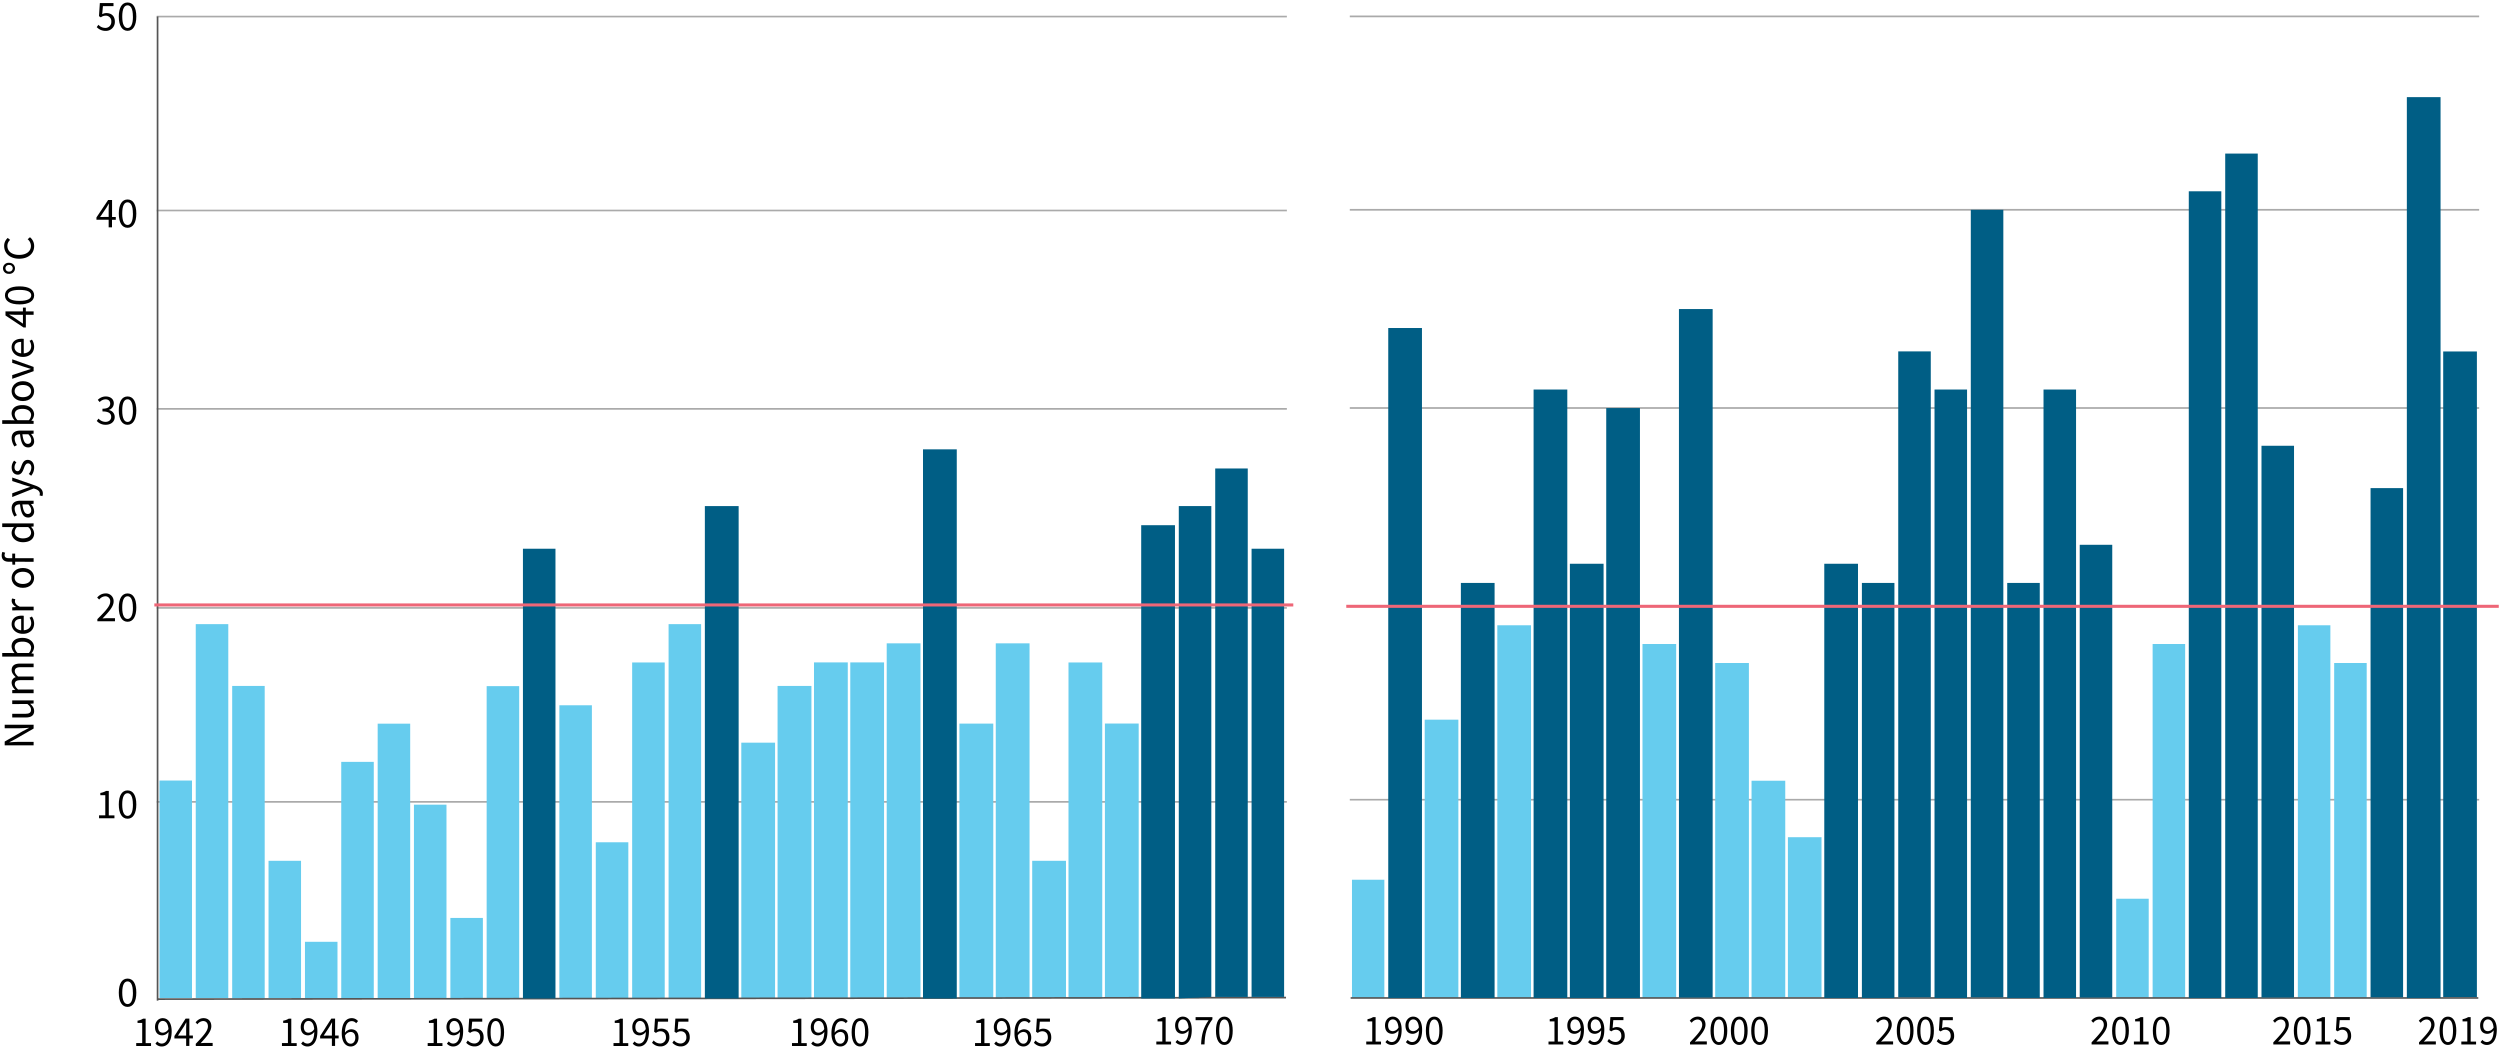 <svg xmlns="http://www.w3.org/2000/svg" viewBox="0 0 1636 685">
  <rect width="1636" height="685" fill="#fff"/>
  <g style="isolation: isolate">
    <path d="M77.74,649.6c0-6,2.16-9.21,5.74-9.21s5.72,3.22,5.72,9.21-2.16,9.32-5.72,9.32S77.74,655.59,77.74,649.6Zm9.22,0c0-5.24-1.4-7.37-3.48-7.37S80,644.36,80,649.6s1.4,7.47,3.5,7.47S87,654.83,87,649.6Z"/>
  </g>
  <g style="isolation: isolate">
    <path d="M64.81,533.54H68.9V520.38H65.65v-1.49a10.62,10.62,0,0,0,3.78-1.31h1.76v16h3.7v1.9H64.81Z"/>
    <path d="M77.74,526.45c0-6,2.16-9.21,5.74-9.21s5.72,3.22,5.72,9.21-2.16,9.33-5.72,9.33S77.74,532.45,77.74,526.45Zm9.22,0c0-5.23-1.4-7.36-3.48-7.36s-3.5,2.13-3.5,7.36,1.4,7.48,3.5,7.48S87,531.69,87,526.45Z"/>
  </g>
  <g style="isolation: isolate">
    <path d="M63.72,405.17c5.37-5.35,8.4-8.57,8.4-11.45a3.16,3.16,0,0,0-3.39-3.5,5.27,5.27,0,0,0-3.81,2.15l-1.32-1.31A7,7,0,0,1,69,388.34a5,5,0,0,1,5.35,5.26c0,3.36-3.06,6.7-7.28,11.12,1-.08,2.07-.17,3-.17h5.18v2H63.72Z"/>
    <path d="M77.74,397.55c0-6,2.16-9.21,5.74-9.21s5.72,3.22,5.72,9.21-2.16,9.33-5.72,9.33S77.74,403.54,77.74,397.55Zm9.22,0c0-5.23-1.4-7.36-3.48-7.36s-3.5,2.13-3.5,7.36,1.4,7.48,3.5,7.48S87,402.79,87,397.55Z"/>
  </g>
  <g style="isolation: isolate">
    <path d="M63.32,275.45l1.18-1.51a6.05,6.05,0,0,0,4.56,2.13c2.16,0,3.7-1.29,3.7-3.27,0-2.13-1.46-3.56-5.71-3.56v-1.77c3.81,0,5.07-1.45,5.07-3.33,0-1.73-1.18-2.82-3.08-2.82a5.41,5.41,0,0,0-3.81,1.81L64,261.68a7.33,7.33,0,0,1,5.12-2.24c3.11,0,5.35,1.65,5.35,4.53a4.43,4.43,0,0,1-3.25,4.26v.11a4.61,4.61,0,0,1,3.86,4.54c0,3.16-2.6,5.09-5.88,5.09A7.6,7.6,0,0,1,63.32,275.45Z"/>
    <path d="M77.74,268.65c0-6,2.16-9.21,5.74-9.21s5.72,3.22,5.72,9.21S87,278,83.48,278,77.74,274.64,77.74,268.65Zm9.22,0c0-5.24-1.4-7.36-3.48-7.36s-3.5,2.12-3.5,7.36,1.4,7.48,3.5,7.48S87,273.89,87,268.65Z"/>
  </g>
  <g style="isolation: isolate">
    <path d="M71.11,143.81h-8V142.3l7.65-11.43h2.57V142h2.44v1.85H73.29v4.93H71.11Zm0-1.85v-5.18c0-.95.08-2.49.14-3.44h-.11c-.45.87-1,1.65-1.46,2.52L65.51,142Z"/>
    <path d="M77.74,139.75c0-6,2.16-9.21,5.74-9.21s5.72,3.22,5.72,9.21-2.16,9.32-5.72,9.32S77.74,145.74,77.74,139.75Zm9.22,0c0-5.24-1.4-7.37-3.48-7.37s-3.5,2.13-3.5,7.37,1.4,7.47,3.5,7.47S87,145,87,139.75Z"/>
  </g>
  <g style="isolation: isolate">
    <path d="M63.3,17.74l1.12-1.52a6,6,0,0,0,4.5,2.05,3.85,3.85,0,0,0,3.92-4.09A3.59,3.59,0,0,0,69,10.26,5,5,0,0,0,66,11.35l-1.23-.78L65.34,2h8.93V4H67.36l-.48,5.29a5.46,5.46,0,0,1,2.74-.73c3.06,0,5.55,1.74,5.55,5.6a5.84,5.84,0,0,1-6,6.05A7.82,7.82,0,0,1,63.3,17.74Z"/>
    <path d="M77.74,10.85c0-6,2.16-9.21,5.74-9.21s5.72,3.22,5.72,9.21S87,20.17,83.48,20.17,77.74,16.84,77.74,10.85Zm9.22,0c0-5.24-1.4-7.37-3.48-7.37S80,5.61,80,10.85s1.4,7.47,3.5,7.47S87,16.08,87,10.85Z"/>
  </g>
  <g style="isolation: isolate">
    <path d="M3.07,487.75v-2.48L15,478.43l3.92-2.05v-.11c-1.9.11-4,.29-6,.29H3.07v-2.28H22v2.48l-11.92,6.87-3.89,2.05v.11c1.9-.14,3.92-.32,5.91-.32H22v2.28Z"/>
    <path d="M16.86,469.52H8v-2.4h8.57c2.62,0,3.75-.78,3.75-2.62,0-1.45-.72-2.46-2.37-3.78H8v-2.37H22v2l-2.19.2v.09c1.53,1.3,2.54,2.68,2.54,4.62C22.35,468.19,20.44,469.52,16.86,469.52Z"/>
    <path d="M8,453.62v-2l2-.2v-.08A6.19,6.19,0,0,1,7.63,447a3.68,3.68,0,0,1,2.68-3.87c-1.58-1.47-2.68-2.91-2.68-4.61,0-2.89,1.9-4.27,5.48-4.27H22v2.36H13.43c-2.63,0-3.75.84-3.75,2.6,0,1.1.72,2.22,2.16,3.52H22v2.37H13.43c-2.63,0-3.75.83-3.75,2.62,0,1,.72,2.22,2.16,3.52H22v2.37Z"/>
    <path d="M20.56,427.5v.09l1.44.2v1.91H1.45v-2.37h5.6l2.54.06a7,7,0,0,1-2-4.39c0-3.63,2.8-5.57,7.13-5.57,4.79,0,7.59,2.86,7.59,6.06A6.31,6.31,0,0,1,20.56,427.5Zm-5.77-7.61c-3.09,0-5.17,1-5.17,3.69a5.79,5.79,0,0,0,1.9,3.75h7.36a5.47,5.47,0,0,0,1.47-3.43C20.35,421.59,18.25,419.89,14.79,419.89Z"/>
    <path d="M15,414.78c-4.59,0-7.39-3.09-7.39-6.29,0-3.58,2.57-5.6,6.58-5.6a8.69,8.69,0,0,1,1.35.09v9.46c3-.17,4.88-2,4.88-4.67a6.26,6.26,0,0,0-1.1-3.49l1.56-.84a8.33,8.33,0,0,1,1.45,4.61C22.35,411.81,19.6,414.78,15,414.78ZM13.86,405c-2.83,0-4.36,1.27-4.36,3.46,0,2,1.59,3.75,4.36,4Z"/>
    <path d="M8,399.43v-2l2.54-.2v-.08c-1.77-1-2.89-2.4-2.89-4a3.55,3.55,0,0,1,.29-1.5l2.08.47a3.74,3.74,0,0,0-.24,1.35c0,1.18.87,2.6,3.24,3.55h9v2.37Z"/>
    <path d="M15,384.68c-4.71,0-7.39-3.06-7.39-6.49s2.68-6.49,7.39-6.49,7.33,3.06,7.33,6.49S19.66,384.68,15,384.68Zm0-10.53c-3.24,0-5.43,1.62-5.43,4s2.19,4,5.43,4,5.36-1.65,5.36-4S18.22,374.15,15,374.15Z"/>
    <path d="M9.91,367.6v1.9H8.12L8,367.6H5.75c-2.85,0-4.64-1.3-4.64-4.1a6.31,6.31,0,0,1,.46-2.33l1.82.51A4,4,0,0,0,3,363.27c0,1.33.92,2,2.71,2H8v-3H9.91v3H22v2.37Z"/>
    <path d="M15,354.82c-4.56,0-7.39-2.89-7.39-6.09a5.81,5.81,0,0,1,1.62-3.93l-2.4.12H1.45v-2.39H22v2l-1.65.2v.09a6.3,6.3,0,0,1,2,4.24C22.35,352.54,19.69,354.82,15,354.82Zm3.4-9.9H11.09a4.86,4.86,0,0,0-1.47,3.4c0,2.26,2.16,4,5.37,4s5.36-1.41,5.36-3.86A4.73,4.73,0,0,0,18.42,344.92Z"/>
    <path d="M18.36,338.66c-3.06,0-4.58-2.63-5.25-8.6-1.79,0-3.52.58-3.52,2.88a7.64,7.64,0,0,0,1.5,4.19l-1.64.92a10.38,10.38,0,0,1-1.82-5.51c0-3.43,2.28-4.88,5.77-4.88H22v2l-1.67.2v.08a7.54,7.54,0,0,1,2,4.65A3.82,3.82,0,0,1,18.36,338.66Zm.21-8.6h-3.9c.58,4.67,1.73,6.29,3.52,6.29,1.59,0,2.25-1.1,2.25-2.48S19.78,331.42,18.57,330.06Z"/>
    <path d="M27.74,324.66l-1.87-.46a4.42,4.42,0,0,0,.2-1.07c0-1.58-1.27-2.59-3-3.17l-1-.32L8,325.27v-2.45L15.74,320c1.21-.43,2.65-.92,4-1.36v-.11c-1.27-.41-2.71-.81-4-1.19L8,314.79v-2.3l15.17,5.28c2.77,1,4.88,2.42,4.88,5.25A4.71,4.71,0,0,1,27.74,324.66Z"/>
    <path d="M20.41,311.33l-1.58-1.18A6.3,6.3,0,0,0,20.5,306c0-1.85-1-2.77-2.19-2.77-1.45,0-2.08,1.68-2.66,3.2-.72,2-1.67,4.19-4,4.19s-4-1.79-4-4.82a7,7,0,0,1,1.59-4.36l1.5,1.13a5.2,5.2,0,0,0-1.24,3.2c0,1.76.95,2.57,2,2.57,1.32,0,1.81-1.53,2.42-3.12.75-2,1.59-4.27,4.24-4.27,2.28,0,4.19,1.82,4.19,5.14A8.43,8.43,0,0,1,20.41,311.33Z"/>
    <path d="M18.36,292.78c-3.06,0-4.58-2.63-5.25-8.6-1.79,0-3.52.58-3.52,2.88a7.64,7.64,0,0,0,1.5,4.19l-1.64.92a10.38,10.38,0,0,1-1.82-5.51c0-3.43,2.28-4.88,5.77-4.88H22v2l-1.67.2V284a7.54,7.54,0,0,1,2,4.65A3.82,3.82,0,0,1,18.36,292.78Zm.21-8.6h-3.9c.58,4.67,1.73,6.29,3.52,6.29,1.59,0,2.25-1.1,2.25-2.48S19.78,285.53,18.57,284.18Z"/>
    <path d="M20.56,275.17v.09l1.44.2v1.91H1.45V275h5.6l2.54.06a7,7,0,0,1-2-4.39c0-3.63,2.8-5.57,7.13-5.57,4.79,0,7.59,2.86,7.59,6.06A6.31,6.31,0,0,1,20.56,275.17Zm-5.77-7.61c-3.09,0-5.17,1-5.17,3.69a5.79,5.79,0,0,0,1.9,3.75h7.36a5.47,5.47,0,0,0,1.47-3.43C20.35,269.26,18.25,267.56,14.79,267.56Z"/>
    <path d="M15,262.45c-4.71,0-7.39-3.06-7.39-6.49s2.68-6.5,7.39-6.5,7.33,3.06,7.33,6.5S19.66,262.45,15,262.45Zm0-10.53c-3.24,0-5.43,1.61-5.43,4s2.19,4,5.43,4,5.36-1.65,5.36-4S18.22,251.92,15,251.92Z"/>
    <path d="M8,247.91v-2.46l8-2.65c1.38-.4,2.8-.87,4.13-1.3v-.11c-1.33-.41-2.75-.87-4.13-1.27l-8-2.66v-2.34l14,5v2.77Z"/>
    <path d="M15,233.57c-4.59,0-7.39-3.09-7.39-6.3,0-3.57,2.57-5.59,6.58-5.59a10.31,10.31,0,0,1,1.35.08v9.47c3-.18,4.88-2,4.88-4.68a6.31,6.31,0,0,0-1.1-3.49l1.56-.83a8.33,8.33,0,0,1,1.45,4.61C22.35,230.59,19.6,233.57,15,233.57Zm-1.16-9.82c-2.83,0-4.36,1.27-4.36,3.47,0,2,1.59,3.75,4.36,4Z"/>
    <path d="M16.92,206v8.28H15.36L3.59,206.44v-2.65H15v-2.51h1.9v2.51H22V206ZM15,206H9.68c-1,0-2.57-.09-3.55-.15V206c.89.46,1.7,1,2.6,1.5l6.29,4.3Z"/>
    <path d="M12.74,199.2c-6.18,0-9.5-2.22-9.5-5.92s3.32-5.88,9.5-5.88,9.61,2.22,9.61,5.88S18.91,199.2,12.74,199.2Zm0-9.49c-5.4,0-7.59,1.44-7.59,3.57s2.19,3.61,7.59,3.61,7.7-1.44,7.7-3.61S18.13,189.71,12.74,189.71Z"/>
    <path d="M6,179.17A3.61,3.61,0,1,1,6,172a3.61,3.61,0,1,1,0,7.21Zm0-5.77a2.18,2.18,0,1,0,0,4.33,2.17,2.17,0,1,0,0-4.33Z"/>
    <path d="M12.53,169.3c-6.08,0-9.81-3.57-9.81-8.39a6.93,6.93,0,0,1,2.34-5.2L6.62,157a5.17,5.17,0,0,0-1.79,3.87c0,3.58,2.94,5.94,7.65,5.94s7.76-2.28,7.76-5.86a5.7,5.7,0,0,0-2.14-4.38l1.5-1.33a7.31,7.31,0,0,1,2.75,5.8C22.35,165.78,18.71,169.3,12.53,169.3Z"/>
  </g>
  <path d="M103.11,524.74H841.57M103.11,397.81H841.57M103.11,267.57H841.57M103.11,137.76H841.57M103.11,10.83H841.57" fill="none" stroke="#aaa" stroke-linecap="square" stroke-linejoin="bevel" stroke-width="1.11"/>
  <path d="M104.36,510.78h21.28V653.1H104.36ZM128.1,408.45h21.29V653.1H128.1Zm23.84,40.44h21.28v204.5H151.94ZM175.73,563.3H197v89.8H175.73V563.3Zm23.84,53h21.28v37.13H199.57Zm23.74-117.72H244.6V653.39H223.31Zm23.84-25h21.28V653.1H247.15Zm23.74,53h21.29V653.39H270.89Zm23.84,74.12H316V653.1H294.73Zm23.74-151.69h21.29v204.5H318.47Zm47.58,12.52h21.29v192H366.05Zm23.84,89.66h21.29V653.39H389.89ZM413.68,433.5H435V653.39H413.68Zm23.84-25.05h21.29V653.1H437.52ZM485.1,486h22.11V653.39H485.1Zm23.74-37.13H531v204.5H508.84Zm23.84-15.39h22.11V653.39H532.68Zm23.74,0h22.11V653.39H556.42ZM580.26,421h22.11V653.39H580.26Zm47.58,52.52H650V653.1H627.84ZM651.63,421h22.11V653.39H651.63ZM675.47,563.3h22.11v89.8H675.47Zm23.75-129.8h22.1V653.39h-22.1Zm23.83,40h22.11V653.1H723.05Z" fill="#6ce"/>
  <path d="M103.11,654.83v-644" fill="none" stroke="#555" stroke-linejoin="bevel" stroke-width="1.11"/>
  <path d="M103.11,653.83l738.46-1" fill="none" stroke="#555" stroke-linejoin="bevel" stroke-width="1.11"/>
  <path d="M883.86,523.33H1621.8M883.86,396.77H1621.8M883.86,267H1621.8M883.86,137.3H1621.8M883.86,10.74H1621.8" fill="none" stroke="#aaa" stroke-linecap="square" stroke-linejoin="bevel" stroke-width="1.11"/>
  <path d="M1598.83,230V652.63h22.05V230Z" fill="#005e85" fill-rule="evenodd"/>
  <path d="M884.73,575.71h21.19v77.35H884.73Zm47.58-104.77h22.05V653.06H932.31Zm47.53-61.76h22.06V653.06H979.84Zm95,12.27h22.05V653.06h-22.05Zm47.58,12.41h22.06v219.2h-22.06Zm23.79,77.06h22.06V652.78h-22.06ZM1170,547.86H1192V652.63H1170Zm214.84,40.26h21.28v64.8h-21.28Zm23.84-166.67h21.28V653.06h-21.28Zm95.06-12.27H1525V653.06h-21.29Zm23.74,24.68h21.29v219.2h-21.29Z" fill="#6ce"/>
  <path d="M883.86,653.06H1621.8" fill="none" stroke="#555" stroke-linejoin="bevel" stroke-width="1.11"/>
  <g style="isolation: isolate">
    <path d="M894.06,681.58H898V668.42h-3.11v-1.48a9.84,9.84,0,0,0,3.62-1.32h1.69v16h3.54v1.9h-9.65Z"/>
    <path d="M906.63,681.94l1.23-1.45a3.71,3.71,0,0,0,2.82,1.43c2.41,0,4.45-2,4.53-7.68a5.3,5.3,0,0,1-4,2.3c-3,0-4.86-1.85-4.86-5.52,0-3.41,2.31-5.74,5-5.74,3.37,0,5.89,2.86,5.89,8.6,0,7.17-3.11,9.94-6.51,9.94A5.36,5.36,0,0,1,906.63,681.94Zm8.53-9.52c-.3-3.47-1.61-5.32-3.78-5.32-1.67,0-3,1.57-3,3.92s1.05,3.78,3.16,3.78A4.55,4.55,0,0,0,915.16,672.42Z"/>
    <path d="M920,681.94l1.24-1.45a3.67,3.67,0,0,0,2.81,1.43c2.41,0,4.45-2,4.53-7.68a5.3,5.3,0,0,1-4,2.3c-3,0-4.85-1.85-4.85-5.52,0-3.41,2.3-5.74,5-5.74,3.38,0,5.9,2.86,5.9,8.6,0,7.17-3.11,9.94-6.52,9.94A5.36,5.36,0,0,1,920,681.94Zm8.53-9.52c-.3-3.47-1.61-5.32-3.78-5.32-1.66,0-3,1.57-3,3.92s1,3.78,3.16,3.78A4.55,4.55,0,0,0,928.48,672.42Z"/>
    <path d="M933.09,674.5c0-6,2.06-9.22,5.49-9.22s5.47,3.22,5.47,9.22-2.06,9.32-5.47,9.32S933.09,680.49,933.09,674.5Zm8.82,0c0-5.24-1.34-7.37-3.33-7.37s-3.35,2.13-3.35,7.37,1.34,7.47,3.35,7.47S941.91,679.73,941.91,674.5Z"/>
  </g>
  <g style="isolation: isolate">
    <path d="M1013.34,681.58h3.91V668.42h-3.11v-1.48a9.77,9.77,0,0,0,3.62-1.32h1.69v16H1023v1.9h-9.65Z"/>
    <path d="M1025.91,681.94l1.24-1.45a3.67,3.67,0,0,0,2.81,1.43c2.41,0,4.45-2,4.53-7.68a5.3,5.3,0,0,1-4,2.3c-3,0-4.85-1.85-4.85-5.52,0-3.41,2.3-5.74,5-5.74,3.38,0,5.9,2.86,5.9,8.6,0,7.17-3.11,9.94-6.52,9.94A5.36,5.36,0,0,1,1025.91,681.94Zm8.53-9.52c-.3-3.47-1.61-5.32-3.78-5.32-1.66,0-3,1.57-3,3.92s1,3.78,3.17,3.78A4.55,4.55,0,0,0,1034.44,672.42Z"/>
    <path d="M1039.24,681.94l1.23-1.45a3.69,3.69,0,0,0,2.81,1.43c2.42,0,4.45-2,4.53-7.68a5.3,5.3,0,0,1-4,2.3c-3,0-4.85-1.85-4.85-5.52,0-3.41,2.31-5.74,5-5.74,3.38,0,5.9,2.86,5.9,8.6,0,7.17-3.11,9.94-6.52,9.94A5.33,5.33,0,0,1,1039.24,681.94Zm8.52-9.52c-.29-3.47-1.61-5.32-3.78-5.32-1.66,0-3,1.57-3,3.92s1,3.78,3.17,3.78A4.55,4.55,0,0,0,1047.76,672.42Z"/>
    <path d="M1051.86,681.38l1.07-1.51a5.72,5.72,0,0,0,4.32,2,3.78,3.78,0,0,0,3.75-4.09c0-2.47-1.44-3.92-3.64-3.92a4.66,4.66,0,0,0-2.92,1.09l-1.18-.78.56-8.6h8.55v2h-6.62l-.46,5.29a5.1,5.1,0,0,1,2.63-.73c2.92,0,5.31,1.74,5.31,5.6a5.72,5.72,0,0,1-5.77,6.05A7.33,7.33,0,0,1,1051.86,681.38Z"/>
  </g>
  <g style="isolation: isolate">
    <path d="M1105.93,682.11c5.15-5.35,8-8.57,8-11.45,0-2-1.07-3.5-3.24-3.5a5,5,0,0,0-3.65,2.16l-1.26-1.32a6.64,6.64,0,0,1,5.18-2.72c3.16,0,5.12,2.1,5.12,5.27,0,3.36-2.92,6.69-7,11.11.94-.08,2-.16,2.87-.16h5v2h-11Z"/>
    <path d="M1119.36,674.5c0-6,2.07-9.22,5.5-9.22s5.47,3.22,5.47,9.22-2.07,9.32-5.47,9.32S1119.36,680.49,1119.36,674.5Zm8.82,0c0-5.24-1.34-7.37-3.32-7.37s-3.35,2.13-3.35,7.37,1.34,7.47,3.35,7.47S1128.18,679.73,1128.18,674.5Z"/>
    <path d="M1132.68,674.5c0-6,2.07-9.22,5.5-9.22s5.47,3.22,5.47,9.22-2.07,9.32-5.47,9.32S1132.68,680.49,1132.68,674.5Zm8.82,0c0-5.24-1.34-7.37-3.32-7.37s-3.35,2.13-3.35,7.37,1.34,7.47,3.35,7.47S1141.5,679.73,1141.5,674.5Z"/>
    <path d="M1146,674.5c0-6,2.06-9.22,5.49-9.22s5.47,3.22,5.47,9.22-2.06,9.32-5.47,9.32S1146,680.49,1146,674.5Zm8.82,0c0-5.24-1.34-7.37-3.33-7.37s-3.35,2.13-3.35,7.37,1.34,7.47,3.35,7.47S1154.83,679.73,1154.83,674.5Z"/>
  </g>
  <g style="isolation: isolate">
    <path d="M1227.82,682.11c5.15-5.35,8-8.57,8-11.45,0-2-1.07-3.5-3.24-3.5a5,5,0,0,0-3.65,2.16l-1.26-1.32a6.64,6.64,0,0,1,5.18-2.72c3.16,0,5.12,2.1,5.12,5.27,0,3.36-2.93,6.69-7,11.11.93-.08,2-.16,2.87-.16h5v2h-11Z"/>
    <path d="M1241.25,674.5c0-6,2.06-9.22,5.5-9.22s5.46,3.22,5.46,9.22-2.06,9.32-5.46,9.32S1241.25,680.49,1241.25,674.5Zm8.82,0c0-5.24-1.34-7.37-3.32-7.37s-3.36,2.13-3.36,7.37,1.35,7.47,3.36,7.47S1250.07,679.73,1250.07,674.5Z"/>
    <path d="M1254.57,674.5c0-6,2.07-9.22,5.5-9.22s5.47,3.22,5.47,9.22-2.07,9.32-5.47,9.32S1254.57,680.49,1254.57,674.5Zm8.82,0c0-5.24-1.34-7.37-3.32-7.37s-3.35,2.13-3.35,7.37,1.34,7.47,3.35,7.47S1263.39,679.73,1263.39,674.5Z"/>
    <path d="M1267.39,681.38l1.07-1.51a5.69,5.69,0,0,0,4.31,2,3.78,3.78,0,0,0,3.76-4.09c0-2.47-1.45-3.92-3.65-3.92A4.68,4.68,0,0,0,1270,675l-1.18-.78.56-8.6h8.56v2h-6.63l-.45,5.29a5.05,5.05,0,0,1,2.63-.73c2.92,0,5.3,1.74,5.3,5.6a5.71,5.71,0,0,1-5.76,6.05A7.31,7.31,0,0,1,1267.39,681.38Z"/>
  </g>
  <g style="isolation: isolate">
    <path d="M1368.73,682.11c5.15-5.35,8-8.57,8-11.45,0-2-1.07-3.5-3.24-3.5a5,5,0,0,0-3.65,2.16l-1.26-1.32a6.64,6.64,0,0,1,5.18-2.72c3.16,0,5.12,2.1,5.12,5.27,0,3.36-2.92,6.69-7,11.11.94-.08,2-.16,2.87-.16h5v2h-11Z"/>
    <path d="M1382.16,674.5c0-6,2.07-9.22,5.5-9.22s5.47,3.22,5.47,9.22-2.07,9.32-5.47,9.32S1382.16,680.49,1382.16,674.5Zm8.82,0c0-5.24-1.34-7.37-3.32-7.37s-3.35,2.13-3.35,7.37,1.34,7.47,3.35,7.47S1391,679.73,1391,674.5Z"/>
    <path d="M1396.42,681.58h3.92V668.42h-3.11v-1.48a9.91,9.91,0,0,0,3.62-1.32h1.68v16h3.54v1.9h-9.65Z"/>
    <path d="M1408.81,674.5c0-6,2.06-9.22,5.49-9.22s5.47,3.22,5.47,9.22-2.06,9.32-5.47,9.32S1408.81,680.49,1408.81,674.5Zm8.82,0c0-5.24-1.34-7.37-3.33-7.37s-3.35,2.13-3.35,7.37,1.34,7.47,3.35,7.47S1417.63,679.73,1417.63,674.5Z"/>
  </g>
  <g style="isolation: isolate">
    <path d="M1487.65,682.11c5.14-5.35,8-8.57,8-11.45,0-2-1.07-3.5-3.24-3.5a5,5,0,0,0-3.65,2.16l-1.26-1.32c1.42-1.62,3-2.72,5.17-2.72,3.17,0,5.12,2.1,5.12,5.27,0,3.36-2.92,6.69-7,11.11.94-.08,2-.16,2.87-.16h5v2h-11Z"/>
    <path d="M1501.08,674.5c0-6,2.06-9.22,5.49-9.22s5.47,3.22,5.47,9.22-2.06,9.32-5.47,9.32S1501.08,680.49,1501.08,674.5Zm8.82,0c0-5.24-1.34-7.37-3.33-7.37s-3.35,2.13-3.35,7.37,1.34,7.47,3.35,7.47S1509.9,679.73,1509.9,674.5Z"/>
    <path d="M1515.34,681.58h3.91V668.42h-3.11v-1.48a9.84,9.84,0,0,0,3.62-1.32h1.69v16H1525v1.9h-9.65Z"/>
    <path d="M1527.21,681.38l1.08-1.51a5.68,5.68,0,0,0,4.31,2,3.79,3.79,0,0,0,3.76-4.09c0-2.47-1.45-3.92-3.65-3.92a4.68,4.68,0,0,0-2.92,1.09l-1.18-.78.56-8.6h8.55v2h-6.62l-.46,5.29a5.1,5.1,0,0,1,2.63-.73c2.92,0,5.31,1.74,5.31,5.6a5.71,5.71,0,0,1-5.76,6.05A7.34,7.34,0,0,1,1527.21,681.38Z"/>
  </g>
  <g style="isolation: isolate">
    <path d="M1583,682.11c5.15-5.35,8-8.57,8-11.45,0-2-1.07-3.5-3.24-3.5a5,5,0,0,0-3.64,2.16l-1.27-1.32c1.43-1.62,2.95-2.72,5.18-2.72,3.16,0,5.12,2.1,5.12,5.27,0,3.36-2.92,6.69-7,11.11.94-.08,2-.16,2.87-.16h5v2h-11Z"/>
    <path d="M1596.43,674.5c0-6,2.07-9.22,5.5-9.22s5.47,3.22,5.47,9.22-2.07,9.32-5.47,9.32S1596.43,680.49,1596.43,674.5Zm8.82,0c0-5.24-1.34-7.37-3.32-7.37s-3.35,2.13-3.35,7.37,1.34,7.47,3.35,7.47S1605.25,679.73,1605.25,674.5Z"/>
    <path d="M1610.69,681.58h3.92V668.42h-3.11v-1.48a9.91,9.91,0,0,0,3.62-1.32h1.69v16h3.53v1.9h-9.65Z"/>
    <path d="M1623.27,681.94l1.23-1.45a3.69,3.69,0,0,0,2.81,1.43c2.42,0,4.45-2,4.53-7.68a5.3,5.3,0,0,1-4,2.3c-3,0-4.85-1.85-4.85-5.52,0-3.41,2.31-5.74,5-5.74,3.38,0,5.9,2.86,5.9,8.6,0,7.17-3.11,9.94-6.52,9.94A5.33,5.33,0,0,1,1623.27,681.94Zm8.52-9.52c-.29-3.47-1.61-5.32-3.78-5.32-1.66,0-3,1.57-3,3.92s1,3.78,3.16,3.78A4.54,4.54,0,0,0,1631.79,672.42Z"/>
  </g>
  <g>
    <g style="isolation: isolate">
      <path d="M89.14,682.58h3.92V669.42H90v-1.48a9.91,9.91,0,0,0,3.62-1.32h1.69v16h3.53v1.9H89.14Z"/>
      <path d="M101.72,682.94l1.23-1.45a3.69,3.69,0,0,0,2.81,1.43c2.42,0,4.45-2,4.53-7.68a5.3,5.3,0,0,1-4,2.3c-3,0-4.85-1.85-4.85-5.52,0-3.41,2.31-5.74,5-5.74,3.38,0,5.9,2.86,5.9,8.6,0,7.17-3.11,9.94-6.52,9.94A5.33,5.33,0,0,1,101.72,682.94Zm8.52-9.52c-.29-3.47-1.61-5.32-3.78-5.32-1.66,0-3,1.57-3,3.92s1,3.78,3.17,3.78A4.55,4.55,0,0,0,110.24,673.42Z"/>
      <path d="M121.82,679.56h-7.69V678l7.32-11.42h2.46v11.09h2.33v1.85h-2.33v4.92h-2.09Zm0-1.85v-5.18c0-.95.08-2.49.14-3.45h-.11c-.43.87-.91,1.66-1.4,2.52l-4,6.11Z"/>
      <path d="M128.07,683.11c5.14-5.35,8-8.57,8-11.45,0-2-1.07-3.5-3.24-3.5a5,5,0,0,0-3.65,2.16L128,669c1.42-1.62,3-2.72,5.17-2.72,3.17,0,5.12,2.1,5.12,5.27,0,3.36-2.92,6.69-7,11.11.94-.08,2-.16,2.87-.16h5v2h-11Z"/>
    </g>
    <g style="isolation: isolate">
      <path d="M184.51,682.58h3.91V669.42h-3.11v-1.48a9.84,9.84,0,0,0,3.62-1.32h1.69v16h3.54v1.9h-9.65Z"/>
      <path d="M197.08,682.94l1.23-1.45a3.71,3.71,0,0,0,2.82,1.43c2.41,0,4.45-2,4.53-7.68a5.3,5.3,0,0,1-4,2.3c-2.95,0-4.85-1.85-4.85-5.52,0-3.41,2.3-5.74,5-5.74,3.37,0,5.89,2.86,5.89,8.6,0,7.17-3.11,9.94-6.51,9.94A5.36,5.36,0,0,1,197.08,682.94Zm8.53-9.52c-.3-3.47-1.61-5.32-3.78-5.32-1.67,0-3,1.57-3,3.92s1.05,3.78,3.16,3.78A4.55,4.55,0,0,0,205.61,673.42Z"/>
      <path d="M217.19,679.56h-7.7V678l7.32-11.42h2.47v11.09h2.33v1.85h-2.33v4.92h-2.09Zm0-1.85v-5.18c0-.95.08-2.49.13-3.45h-.11c-.43.87-.91,1.66-1.39,2.52l-4,6.11Z"/>
      <path d="M223.65,676.22c0-7.16,3.11-9.94,6.51-9.94a5.32,5.32,0,0,1,4.13,1.91l-1.23,1.43a3.68,3.68,0,0,0-2.82-1.4c-2.38,0-4.4,1.93-4.5,7.58a5.4,5.4,0,0,1,4-2.24c3,0,4.88,1.85,4.88,5.52,0,3.42-2.3,5.74-5.07,5.74C226.19,684.82,223.65,682,223.65,676.22Zm8.87,2.86c0-2.32-1.05-3.78-3.16-3.78a4.53,4.53,0,0,0-3.57,2.35c.27,3.47,1.58,5.35,3.75,5.35C231.23,683,232.52,681.43,232.52,679.08Z"/>
    </g>
    <g style="isolation: isolate">
      <path d="M279.87,682.58h3.92V669.42h-3.11v-1.48a9.91,9.91,0,0,0,3.62-1.32H286v16h3.54v1.9h-9.66Z"/>
      <path d="M292.45,682.94l1.23-1.45a3.69,3.69,0,0,0,2.81,1.43c2.42,0,4.45-2,4.53-7.68a5.3,5.3,0,0,1-4,2.3c-2.95,0-4.85-1.85-4.85-5.52,0-3.41,2.31-5.74,5-5.74,3.38,0,5.9,2.86,5.9,8.6,0,7.17-3.11,9.94-6.52,9.94A5.33,5.33,0,0,1,292.45,682.94Zm8.52-9.52c-.29-3.47-1.61-5.32-3.78-5.32-1.66,0-3,1.57-3,3.92s1,3.78,3.16,3.78A4.55,4.55,0,0,0,301,673.42Z"/>
      <path d="M305.07,682.38l1.07-1.51a5.72,5.72,0,0,0,4.32,2,3.78,3.78,0,0,0,3.75-4.09c0-2.47-1.44-3.92-3.64-3.92a4.66,4.66,0,0,0-2.92,1.09l-1.18-.78.56-8.6h8.55v2H309l-.46,5.29a5.08,5.08,0,0,1,2.63-.73c2.92,0,5.31,1.74,5.31,5.6a5.72,5.72,0,0,1-5.77,6.05A7.33,7.33,0,0,1,305.07,682.38Z"/>
      <path d="M318.9,675.5c0-6,2.07-9.22,5.5-9.22s5.47,3.22,5.47,9.22-2.06,9.32-5.47,9.32S318.9,681.49,318.9,675.5Zm8.82,0c0-5.24-1.34-7.37-3.32-7.37s-3.35,2.13-3.35,7.37,1.34,7.47,3.35,7.47S327.72,680.73,327.72,675.5Z"/>
    </g>
    <g style="isolation: isolate">
      <path d="M401.48,682.58h3.92V669.42h-3.11v-1.48a9.91,9.91,0,0,0,3.62-1.32h1.69v16h3.53v1.9h-9.65Z"/>
      <path d="M414.06,682.94l1.23-1.45a3.69,3.69,0,0,0,2.81,1.43c2.42,0,4.45-2,4.53-7.68a5.3,5.3,0,0,1-4,2.3c-2.95,0-4.85-1.85-4.85-5.52,0-3.41,2.31-5.74,5-5.74,3.38,0,5.9,2.86,5.9,8.6,0,7.17-3.11,9.94-6.52,9.94A5.33,5.33,0,0,1,414.06,682.94Zm8.52-9.52c-.29-3.47-1.61-5.32-3.78-5.32-1.66,0-3,1.57-3,3.92s1.05,3.78,3.17,3.78A4.55,4.55,0,0,0,422.58,673.42Z"/>
      <path d="M426.68,682.38l1.07-1.51a5.72,5.72,0,0,0,4.32,2,3.78,3.78,0,0,0,3.75-4.09c0-2.47-1.44-3.92-3.64-3.92a4.71,4.71,0,0,0-2.93,1.09l-1.17-.78.56-8.6h8.55v2h-6.62l-.46,5.29a5.08,5.08,0,0,1,2.63-.73c2.92,0,5.31,1.74,5.31,5.6a5.72,5.72,0,0,1-5.77,6.05A7.33,7.33,0,0,1,426.68,682.38Z"/>
      <path d="M440,682.38l1.08-1.51a5.69,5.69,0,0,0,4.31,2,3.79,3.79,0,0,0,3.76-4.09c0-2.47-1.45-3.92-3.65-3.92a4.68,4.68,0,0,0-2.92,1.09l-1.18-.78.56-8.6h8.55v2h-6.62l-.45,5.29a5,5,0,0,1,2.62-.73c2.93,0,5.31,1.74,5.31,5.6a5.71,5.71,0,0,1-5.76,6.05A7.34,7.34,0,0,1,440,682.38Z"/>
    </g>
    <g style="isolation: isolate">
      <path d="M518.28,682.58h3.92V669.42h-3.11v-1.48a9.91,9.91,0,0,0,3.62-1.32h1.69v16h3.54v1.9h-9.66Z"/>
      <path d="M530.86,682.94l1.23-1.45a3.69,3.69,0,0,0,2.81,1.43c2.42,0,4.45-2,4.54-7.68a5.33,5.33,0,0,1-4,2.3c-2.95,0-4.85-1.85-4.85-5.52,0-3.41,2.31-5.74,5-5.74,3.38,0,5.9,2.86,5.9,8.6,0,7.17-3.11,9.94-6.52,9.94A5.33,5.33,0,0,1,530.86,682.94Zm8.52-9.52c-.29-3.47-1.61-5.32-3.78-5.32-1.66,0-3,1.57-3,3.92s1,3.78,3.16,3.78A4.54,4.54,0,0,0,539.38,673.42Z"/>
      <path d="M544.1,676.22c0-7.16,3.11-9.94,6.51-9.94a5.3,5.3,0,0,1,4.13,1.91l-1.23,1.43a3.66,3.66,0,0,0-2.82-1.4c-2.38,0-4.39,1.93-4.5,7.58a5.4,5.4,0,0,1,4-2.24c3,0,4.88,1.85,4.88,5.52,0,3.42-2.3,5.74-5.06,5.74C546.65,684.82,544.1,682,544.1,676.22Zm8.87,2.86c0-2.32-1-3.78-3.16-3.78a4.55,4.55,0,0,0-3.57,2.35c.27,3.47,1.58,5.35,3.76,5.35C551.69,683,553,681.43,553,679.08Z"/>
      <path d="M557.31,675.5c0-6,2.07-9.22,5.5-9.22s5.47,3.22,5.47,9.22-2.06,9.32-5.47,9.32S557.31,681.49,557.31,675.5Zm8.82,0c0-5.24-1.34-7.37-3.32-7.37s-3.35,2.13-3.35,7.37,1.34,7.47,3.35,7.47S566.13,680.73,566.13,675.5Z"/>
    </g>
    <g style="isolation: isolate">
      <path d="M638.06,682.58H642V669.42h-3.11v-1.48a9.84,9.84,0,0,0,3.62-1.32h1.69v16h3.54v1.9h-9.65Z"/>
      <path d="M650.63,682.94l1.23-1.45a3.69,3.69,0,0,0,2.82,1.43c2.41,0,4.45-2,4.53-7.68a5.3,5.3,0,0,1-4,2.3c-3,0-4.86-1.85-4.86-5.52,0-3.41,2.31-5.74,5-5.74,3.38,0,5.9,2.86,5.9,8.6,0,7.17-3.11,9.94-6.51,9.94A5.35,5.35,0,0,1,650.63,682.94Zm8.52-9.52c-.29-3.47-1.6-5.32-3.78-5.32-1.66,0-3,1.57-3,3.92s1,3.78,3.16,3.78A4.54,4.54,0,0,0,659.15,673.42Z"/>
      <path d="M663.87,676.22c0-7.16,3.11-9.94,6.52-9.94a5.28,5.28,0,0,1,4.12,1.91l-1.23,1.43a3.66,3.66,0,0,0-2.81-1.4c-2.39,0-4.4,1.93-4.51,7.58a5.4,5.4,0,0,1,4-2.24c2.95,0,4.88,1.85,4.88,5.52,0,3.42-2.31,5.74-5.07,5.74C666.42,684.82,663.87,682,663.87,676.22Zm8.87,2.86c0-2.32-1-3.78-3.16-3.78a4.52,4.52,0,0,0-3.56,2.35c.26,3.47,1.58,5.35,3.75,5.35C671.46,683,672.74,681.43,672.74,679.08Z"/>
      <path d="M676.58,682.38l1.07-1.51a5.72,5.72,0,0,0,4.32,2,3.78,3.78,0,0,0,3.75-4.09c0-2.47-1.45-3.92-3.65-3.92a4.68,4.68,0,0,0-2.92,1.09l-1.18-.78.56-8.6h8.56v2h-6.63L680,673.9a5.05,5.05,0,0,1,2.63-.73c2.92,0,5.3,1.74,5.3,5.6a5.71,5.71,0,0,1-5.76,6.05A7.33,7.33,0,0,1,676.58,682.38Z"/>
    </g>
    <g style="isolation: isolate">
      <path d="M756.7,681.58h3.91V668.42H757.5v-1.48a9.84,9.84,0,0,0,3.62-1.32h1.69v16h3.54v1.9H756.7Z"/>
      <path d="M769.27,681.94l1.23-1.45a3.69,3.69,0,0,0,2.82,1.43c2.41,0,4.45-2,4.53-7.68a5.31,5.31,0,0,1-4,2.3c-3,0-4.86-1.85-4.86-5.52,0-3.41,2.31-5.74,5-5.74,3.38,0,5.9,2.86,5.9,8.6,0,7.17-3.11,9.94-6.51,9.94A5.35,5.35,0,0,1,769.27,681.94Zm8.52-9.52c-.29-3.47-1.6-5.32-3.78-5.32-1.66,0-3,1.57-3,3.92s1,3.78,3.16,3.78A4.54,4.54,0,0,0,777.79,672.42Z"/>
      <path d="M790.93,667.61H782.4v-2h11v1.43c-4,5.4-4.88,9.46-5.17,16.43H786C786.26,676.76,787.55,672.51,790.93,667.61Z"/>
      <path d="M795.73,674.5c0-6,2.06-9.22,5.49-9.22s5.47,3.22,5.47,9.22-2.06,9.32-5.47,9.32S795.73,680.49,795.73,674.5Zm8.82,0c0-5.24-1.34-7.37-3.33-7.37s-3.35,2.13-3.35,7.37,1.34,7.47,3.35,7.47S804.55,679.73,804.55,674.5Z"/>
    </g>
  </g>
  <polyline points="363.5 359.09 363.5 653.39 342.21 653.39 342.21 359.09 342.31 359.09" fill="#005e85"/>
  <polyline points="483.37 331.18 483.37 653.39 461.26 653.39 461.26 331.18" fill="#005e85"/>
  <rect x="604.01" y="294.05" width="22.1" height="359.35" fill="#005e85"/>
  <rect x="746.8" y="343.69" width="22.1" height="309.7" fill="#005e85"/>
  <polygon points="771.4 331.18 792.69 331.18 792.69 652.39 771.4 653.39 771.4 331.18" fill="#005e85"/>
  <rect x="795.24" y="306.57" width="21.29" height="345.83" fill="#005e85"/>
  <rect x="819.03" y="359.09" width="21.29" height="293.3" fill="#005e85"/>
  <rect x="908.47" y="214.65" width="22.06" height="438.41" fill="#005e85"/>
  <polygon points="956 381.47 978.06 381.47 978.06 653.06 956 653.06 956 381.47 956 381.47" fill="#005e85"/>
  <rect x="1003.58" y="254.91" width="22.06" height="398.15" fill="#005e85"/>
  <polygon points="1027.33 368.92 1049.38 368.92 1049.38 653.06 1027.33 653.06 1027.33 368.92 1027.33 368.92" fill="#005e85"/>
  <rect x="1051.12" y="267.03" width="22.06" height="386.03" fill="#005e85"/>
  <rect x="1098.7" y="202.24" width="22.06" height="450.54" fill="#005e85"/>
  <rect x="1193.81" y="368.92" width="22.06" height="284.15" fill="#005e85"/>
  <rect x="1218.42" y="381.47" width="21.29" height="271.59" fill="#005e85"/>
  <rect x="1242.21" y="229.95" width="21.29" height="422.68" fill="#005e85"/>
  <rect x="1265.95" y="254.91" width="21.29" height="398.15" fill="#005e85"/>
  <rect x="1289.69" y="137.3" width="21.29" height="515.33" fill="#005e85"/>
  <rect x="1313.53" y="381.47" width="21.29" height="271.59" fill="#005e85"/>
  <rect x="1337.28" y="254.91" width="21.29" height="398.15" fill="#005e85"/>
  <polygon points="1361.07 356.51 1382.26 356.51 1382.26 652.78 1360.97 652.78 1360.97 356.51 1361.07 356.51" fill="#005e85"/>
  <rect x="1432.34" y="125.18" width="21.29" height="527.89" fill="#005e85"/>
  <rect x="1456.18" y="100.5" width="21.29" height="552.56" fill="#005e85"/>
  <rect x="1479.92" y="291.71" width="21.29" height="361.06" fill="#005e85"/>
  <rect x="1551.29" y="319.42" width="21.29" height="333.21" fill="#005e85"/>
  <rect x="1575.04" y="63.56" width="22.06" height="589.51" fill="#005e85"/>
  <path d="M101,395.88H846.33" fill="none" stroke="#e67" stroke-miterlimit="8" stroke-width="2"/>
  <path d="M881,396.77h754.2" fill="none" stroke="#e67" stroke-miterlimit="8" stroke-width="2"/>
</svg>
